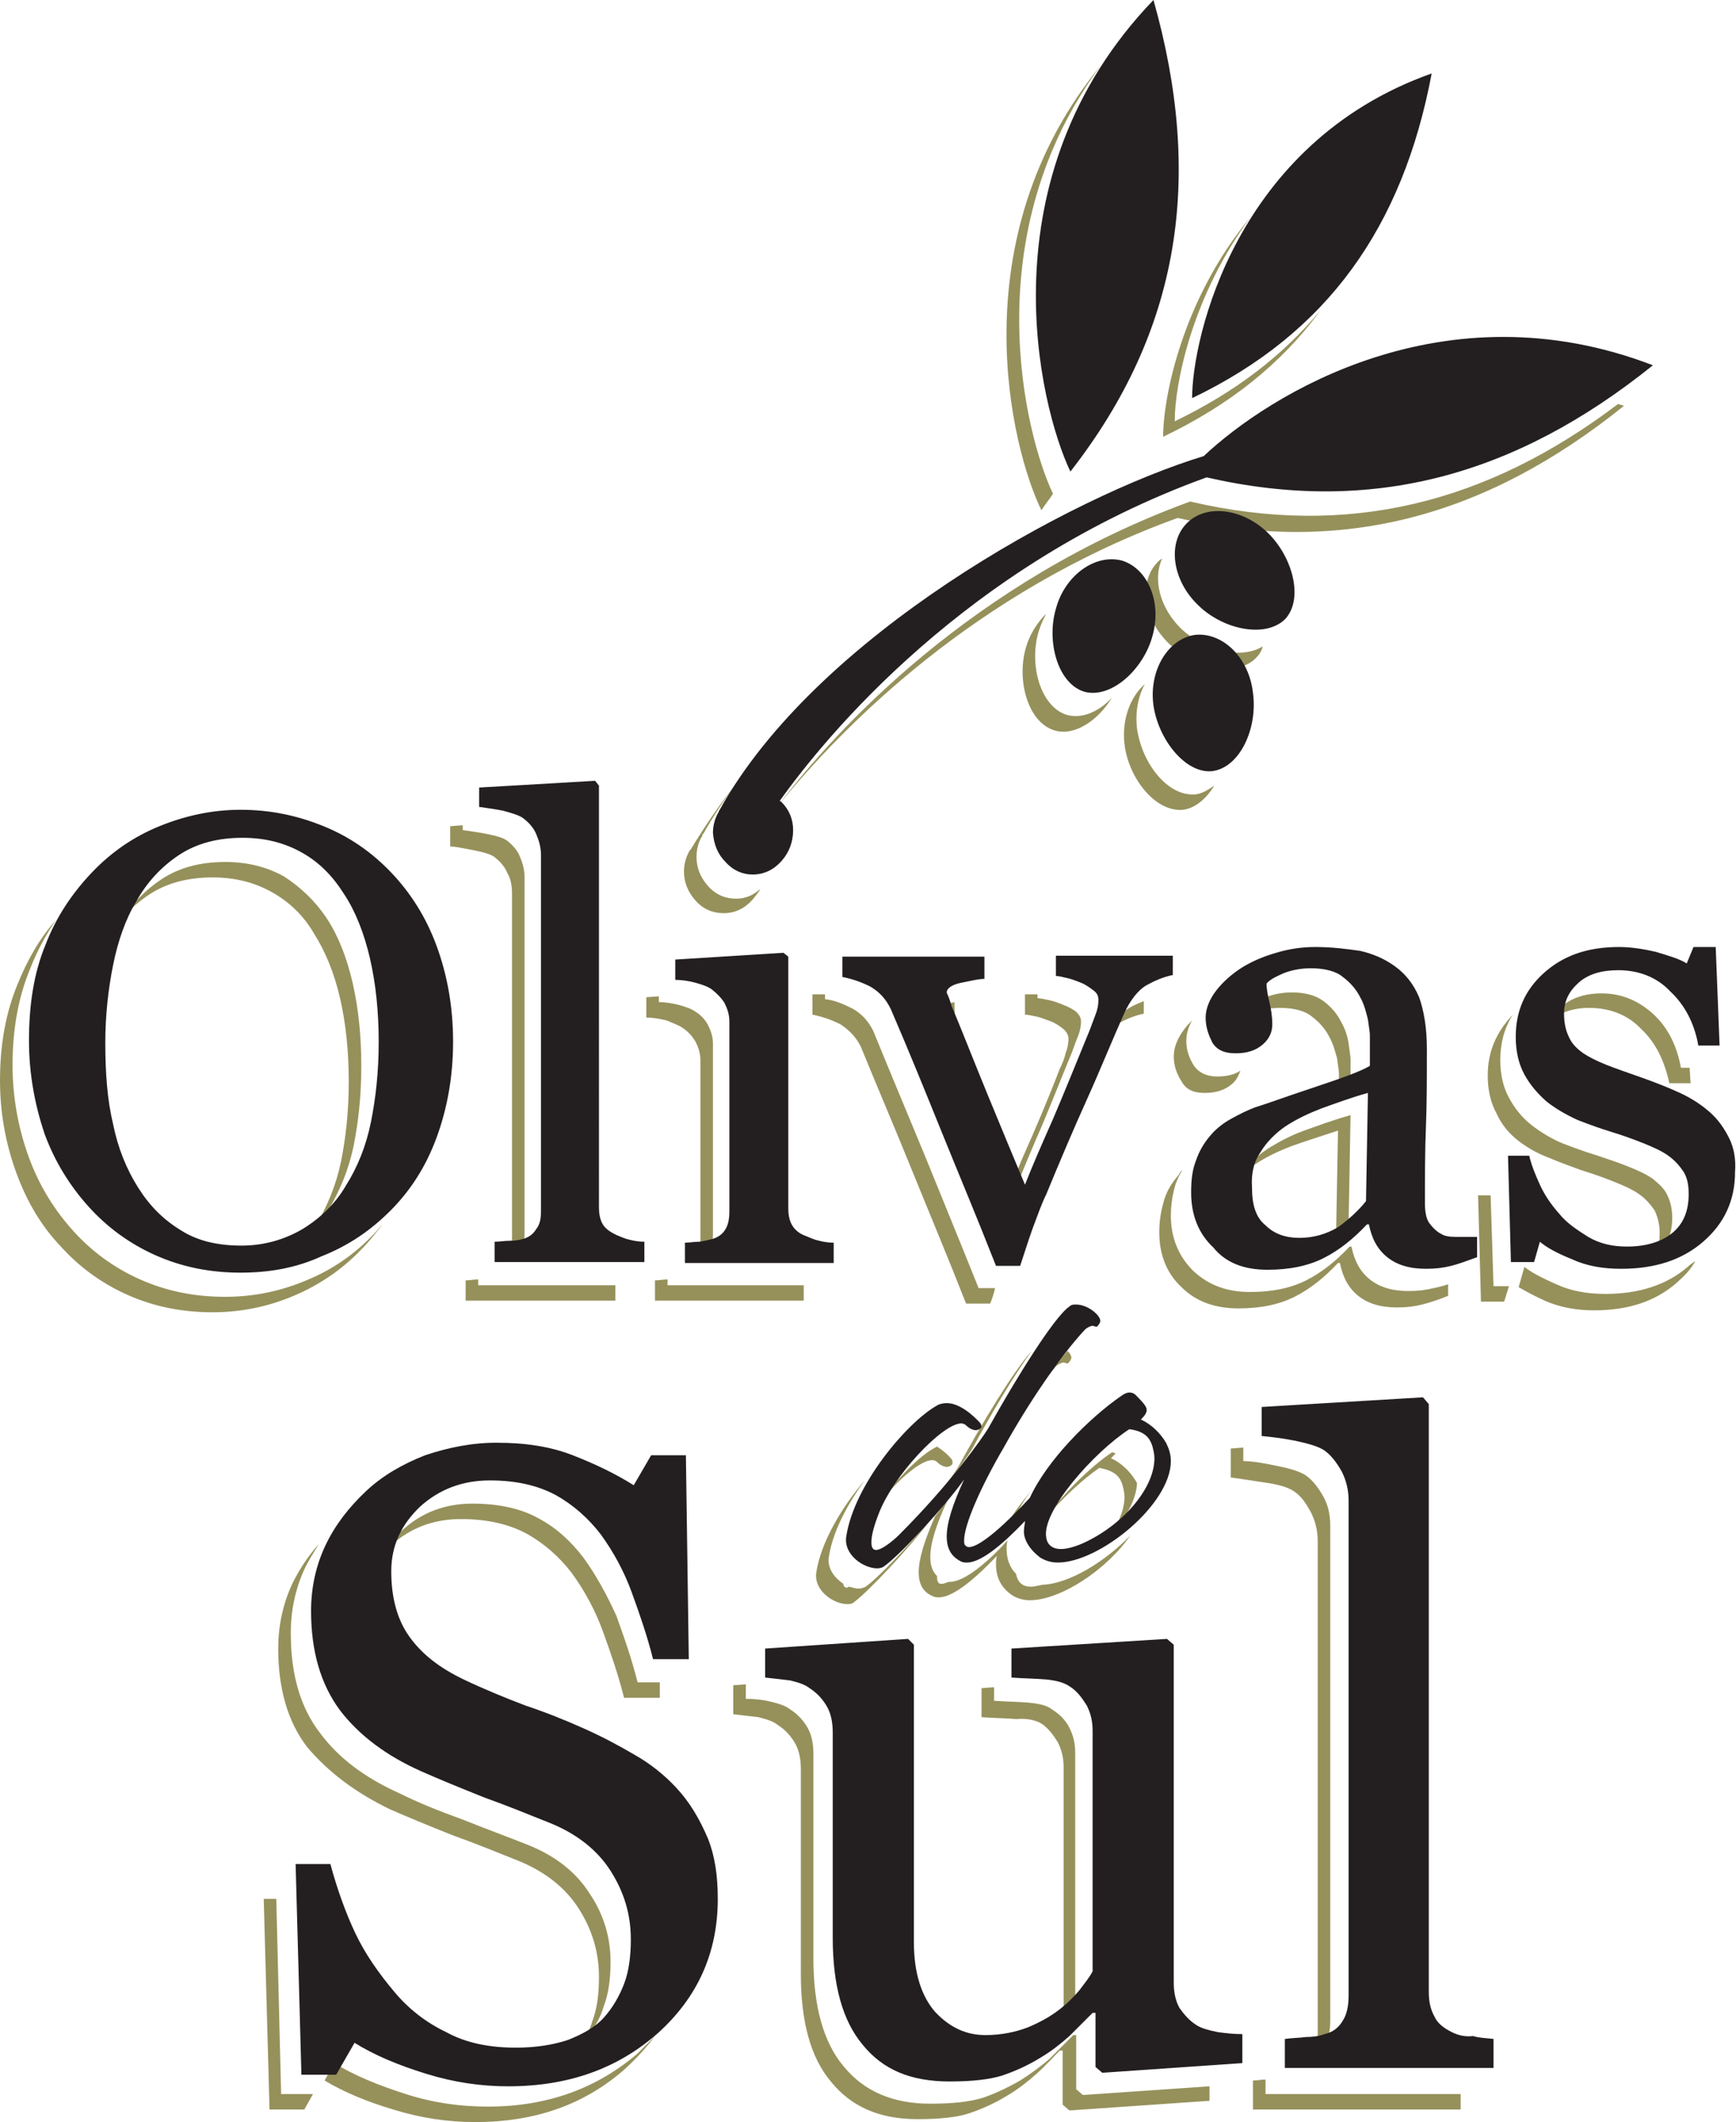 <?xml version="1.0" encoding="utf-8"?>
<!-- Generator: Adobe Illustrator 23.0.0, SVG Export Plug-In . SVG Version: 6.00 Build 0)  -->
<svg version="1.1" id="Layer_1" xmlns="http://www.w3.org/2000/svg" xmlns:xlink="http://www.w3.org/1999/xlink" x="0px" y="0px"
	 viewBox="0 0 179.7 219.6" style="enable-background:new 0 0 179.7 219.6;" xml:space="preserve">
<style type="text/css">
	.st0{fill:#96915B;}
	.st1{fill:#231F20;}
</style>
<path id="shadow" class="st0" d="M38.7,127.7c-2,2.1-4.3,3.7-7,4.8c-2.6,1.1-5.4,1.7-8.4,1.7c-3.2,0-6.1-0.6-8.8-1.8
	c-2.7-1.2-5-2.9-6.9-5c-1.9-2.1-3.5-4.6-4.6-7.6c-1.1-3-1.7-6.2-1.7-9.6c0-3.7,0.6-7,1.8-9.9c0.7-1.8,1.6-3.5,2.7-5.1
	c-1.7,1.9-3,4.2-4,6.7c-1.2,2.9-1.8,6.2-1.8,9.9c0,3.4,0.6,6.6,1.7,9.6c1.1,3,2.6,5.5,4.6,7.6c1.9,2.1,4.2,3.8,6.9,5
	c2.7,1.2,5.6,1.8,8.8,1.8c3,0,5.8-0.6,8.4-1.7c2.6-1.1,5-2.7,7-4.8c0.8-0.8,1.5-1.7,2.2-2.6C39.3,127,39,127.4,38.7,127.7
	 M32.7,126.8c-0.1,0.2-0.3,0.4-0.4,0.6c0.6-0.7,1.2-1.4,1.7-2.2c1.2-2,2.1-4.2,2.6-6.6c0.5-2.5,0.8-5.2,0.8-8.3c0-3.1-0.3-6-0.9-8.6
	c-0.6-2.6-1.5-4.9-2.7-6.7c-1.2-1.8-2.7-3.2-4.4-4.3c-1.8-1-3.8-1.5-6.1-1.5c-2.6,0-4.8,0.6-6.6,1.8c-1.5,1-2.7,2.2-3.8,3.7
	c0.8-0.8,1.6-1.5,2.5-2.1c1.8-1.2,4-1.8,6.6-1.8c2.3,0,4.3,0.5,6.1,1.5c1.8,1,3.3,2.4,4.4,4.3c1.2,1.9,2.1,4.1,2.7,6.7
	c0.6,2.6,0.9,5.5,0.9,8.6c0,3.1-0.3,5.8-0.8,8.3C34.8,122.6,33.9,124.8,32.7,126.8 M51.2,88.7c0.5,0.4,1,0.9,1.3,1.6
	c0.4,0.7,0.5,1.4,0.5,2.2v36.8c0,0.4,0,0.8-0.1,1.1c0.4-0.2,0.7-0.5,1-0.9c0.3-0.5,0.4-1.1,0.4-1.9V90.8c0-0.8-0.2-1.5-0.5-2.2
	c-0.3-0.7-0.8-1.2-1.3-1.6c-0.4-0.3-1.1-0.5-2.1-0.7c-1-0.2-1.9-0.3-2.5-0.4v-0.5l-1.3,0.1v2.1c0.6,0,1.4,0.2,2.5,0.4
	C50.1,88.2,50.8,88.4,51.2,88.7 M49.5,133v-0.6c-0.4,0-0.9,0.1-1.3,0.1v2.1h15.5V133H49.5z M70.7,106.4c0.6,0.4,1,0.9,1.3,1.4
	c0.3,0.6,0.5,1.2,0.5,1.9v19.6c0,0.4,0,0.8-0.1,1.1c0.4-0.2,0.8-0.5,1-0.9c0.3-0.5,0.4-1.1,0.4-1.9v-19.6c0-0.7-0.2-1.3-0.5-1.9
	c-0.3-0.6-0.8-1.1-1.3-1.4c-0.4-0.3-1-0.5-1.7-0.7c-0.8-0.2-1.5-0.3-2.1-0.3v-0.6l-1.3,0.1v2.1c0.6,0,1.3,0.1,2.1,0.3
	C69.7,105.9,70.3,106.1,70.7,106.4 M69.1,133v-0.6c-0.4,0-0.9,0.1-1.3,0.1v2.1h15.4V133H69.1z M116.9,104.3
	c-0.7,0.4-1.3,1.1-1.9,2.1c0.2-0.2,0.4-0.3,0.6-0.4c0.9-0.5,1.8-0.9,2.8-1.1v-1.3C117.9,103.8,117.4,104,116.9,104.3 M109.7,110.6
	c-1.3,3.4-2.6,6.4-3.8,9.1c-0.7,1.7-1.4,3.2-1.9,4.5c0.1,0.2,0.2,0.5,0.3,0.7c0.8-1.8,1.7-4.1,2.9-6.9c1.2-2.7,2.4-5.8,3.8-9.2
	c0.2-0.6,0.4-1.1,0.6-1.6c0.2-0.5,0.3-1,0.3-1.5c0-0.4-0.2-0.7-0.5-1c-0.4-0.3-0.8-0.5-1.3-0.7c-0.5-0.2-1-0.4-1.5-0.5
	c-0.5-0.1-0.9-0.2-1.2-0.2v-0.4h-1.3v2.1c0.3,0,0.7,0.1,1.2,0.2c0.5,0.1,0.9,0.3,1.5,0.5c0.5,0.2,0.9,0.5,1.3,0.8
	c0.3,0.3,0.5,0.6,0.5,1c0,0.5-0.1,1-0.3,1.5C110.2,109.5,110,110,109.7,110.6 M98.8,103.7c-0.3,0.1-0.7,0.1-1.1,0.2
	c-1,0.2-1.4,0.6-1.4,1c0,0.1,0.1,0.2,0.2,0.5c0,0,0,0.1,0,0.1c1-0.2,1.8-0.4,2.4-0.4C98.8,105.2,98.8,103.7,98.8,103.7z
	 M101.3,133.3c-2-5-3.9-9.6-5.6-13.8c-1.7-4.1-3.5-8.4-5.3-12.8c-0.5-1-1.1-1.7-2.1-2.3c-1-0.5-1.9-0.9-2.9-1v-0.5h-1.3v2.1
	c1,0.2,1.9,0.5,2.9,1c0.9,0.6,1.6,1.3,2.1,2.3c1.8,4.4,3.6,8.6,5.3,12.8c1.7,4.2,3.6,8.7,5.6,13.8h2.5c0.2-0.5,0.4-1.1,0.5-1.6
	H101.3z M139.8,112.8v-3.2c0-0.3-0.1-0.8-0.2-1.6c-0.1-0.8-0.4-1.6-0.8-2.3c-0.4-0.8-1-1.5-1.8-2.1c-0.8-0.6-1.9-0.9-3.3-0.9
	c-1,0-1.9,0.2-2.7,0.5c-0.8,0.3-1.5,0.7-1.8,1c0,0.2,0,0.5,0.1,0.8c0.1-0.1,0.3-0.1,0.4-0.2c0.9-0.3,1.8-0.5,2.8-0.5
	c1.4,0,2.6,0.3,3.3,0.9c0.8,0.6,1.4,1.3,1.8,2.1c0.4,0.7,0.6,1.5,0.8,2.2c0.1,0.8,0.2,1.3,0.2,1.6v2.2
	C139,113.1,139.5,112.9,139.8,112.8 M139.6,126.6l0.2-11.2c-1.8,0.5-3.4,1.1-4.8,1.6c-1.4,0.5-2.7,1.2-3.8,1.9
	c-1.1,0.7-1.9,1.6-2.5,2.6c0,0,0,0.1-0.1,0.1c0.4-0.4,0.8-0.8,1.3-1.1c1.2-0.8,2.5-1.4,3.8-1.9c1.4-0.5,3-1,4.8-1.6l-0.2,10.9
	C138.8,127.5,139.3,127.1,139.6,126.6 M148.4,133.3c-0.8,0.2-1.6,0.3-2.6,0.3c-1.7,0-3-0.4-4-1.2c-1-0.8-1.6-1.9-1.9-3.4h-0.2
	c-1.4,1.5-2.9,2.7-4.5,3.5c-1.6,0.8-3.5,1.2-5.8,1.2c-2.4,0-4.3-0.7-5.9-2.2c-1.5-1.5-2.3-3.4-2.3-5.7c0-1.2,0.2-2.3,0.5-3.3
	c0.2-0.5,0.4-1,0.7-1.4c-0.2,0.1-0.3,0.3-0.4,0.5c-0.7,0.8-1.2,1.6-1.5,2.6c-0.3,1-0.5,2.1-0.5,3.3c0,2.4,0.8,4.3,2.3,5.7
	c1.5,1.5,3.5,2.2,5.9,2.2c2.3,0,4.2-0.4,5.8-1.2c1.6-0.8,3.1-2,4.5-3.5h0.2c0.3,1.5,0.9,2.6,1.9,3.4c1,0.8,2.3,1.2,4,1.2
	c1,0,1.8-0.1,2.6-0.3c0.8-0.2,1.7-0.5,2.7-0.9v-1.2C149.3,133.1,148.9,133.2,148.4,133.3 M124.7,113.1c1.2,0,2.1-0.3,2.8-0.9
	c0.5-0.4,0.7-0.9,0.9-1.4c-0.6,0.4-1.4,0.6-2.4,0.6c-1.1,0-1.9-0.4-2.4-1.1c-0.5-0.8-0.8-1.6-0.8-2.6c0-0.7,0.2-1.4,0.6-2.1
	c-0.3,0.3-0.6,0.6-0.8,0.9c-0.7,0.9-1.1,1.9-1.1,2.8c0,1,0.3,1.8,0.8,2.6C122.8,112.8,123.6,113.1,124.7,113.1 M172.8,102L172.8,102
	l-0.1-0.1C172.7,102,172.8,102,172.8,102 M171.2,105c-1.5-1.4-3.3-2.2-5.4-2.2c-1.8,0-3.1,0.5-4.1,1.3c-0.5,0.5-0.9,1-1.2,1.5
	c1-0.8,2.3-1.3,4-1.3c2.1,0,4,0.7,5.4,2.2c1.5,1.4,2.4,3.3,2.9,5.6h2.2l-0.1-1.6h-0.9C173.6,108.3,172.7,106.4,171.2,105
	 M154.6,133.1l-0.3-9.4H153l0.3,11h2.4l0.5-1.6H154.6z M174.7,131.1c-2.2,1.9-5.1,2.8-8.5,2.8c-1.9,0-3.6-0.3-5.1-1
	c-1.6-0.7-2.7-1.3-3.3-1.8l-0.6,2.1c0.7,0.4,1.6,0.9,2.7,1.4c1.6,0.7,3.3,1,5.1,1c3.5,0,6.3-0.9,8.5-2.8c0.8-0.7,1.5-1.4,2-2.3
	C175.2,130.7,174.9,130.9,174.7,131.1 M157.1,118c0.9,0.7,1.9,1.3,3.2,1.8c1.2,0.5,2.3,0.9,3.4,1.3c1.3,0.4,2.4,0.8,3.4,1.2
	c1,0.4,1.9,0.8,2.6,1.3c0.7,0.5,1.2,1.1,1.6,1.7c0.3,0.7,0.5,1.4,0.5,2.3c0,1-0.2,1.8-0.5,2.5c0,0,0.1,0,0.1-0.1
	c1.1-0.9,1.7-2.3,1.7-4c0-0.9-0.2-1.7-0.5-2.3c-0.3-0.7-0.9-1.2-1.5-1.7c-0.7-0.5-1.6-0.9-2.6-1.3c-1-0.4-2.2-0.8-3.4-1.2
	c-1-0.3-2.1-0.7-3.4-1.2c-1.2-0.5-2.3-1.2-3.2-1.9c-1-0.8-1.7-1.7-2.3-2.8c-0.6-1.1-0.9-2.4-0.9-3.9c0-1.7,0.4-3.3,1.3-4.7
	c-1.7,1.8-2.6,3.8-2.6,6.3c0,1.5,0.3,2.8,0.9,3.9C155.4,116.3,156.1,117.2,157.1,118 M60.4,161.2c-1.3-1.7-2.8-3.1-4.7-4.1
	c-1.8-1-4.1-1.5-6.8-1.5c-2.8,0-5.2,0.9-7.2,2.7c-0.7,0.6-1.3,1.3-1.7,2.1c0.1-0.2,0.3-0.3,0.5-0.5c2-1.8,4.4-2.7,7.2-2.7
	c2.7,0,4.9,0.5,6.8,1.5c1.8,1,3.4,2.4,4.7,4.1c1.3,1.8,2.4,3.8,3.2,6c0.8,2.2,1.6,4.5,2.2,6.9h3.7l0-1.6h-2.3
	c-0.6-2.4-1.4-4.7-2.2-6.9C62.8,165,61.7,163,60.4,161.2 M63.7,156l0.9-1.4h-0.3l-0.8,1.3C63.6,155.9,63.6,156,63.7,156 M66,212.5
	c-4.2,3.6-9.3,5.5-15.5,5.5c-2.9,0-5.7-0.4-8.5-1.3c-2.8-0.9-5.3-1.9-7.4-3.2l-1,1.8c2,1.2,4.4,2.2,7.1,3c2.9,0.9,5.7,1.3,8.5,1.3
	c6.2,0,11.3-1.8,15.5-5.5c1.2-1.1,2.2-2.2,3.1-3.4C67.2,211.3,66.6,211.9,66,212.5 M40.3,187.2c1.8,0.8,4,1.7,6.5,2.7
	c2.5,0.9,4.7,1.8,6.7,2.6c2.8,1.1,5,2.8,6.4,5c1.4,2.2,2.1,4.5,2.1,7.1c0,1.8-0.2,3.3-0.7,4.6c-0.2,0.7-0.5,1.3-0.9,1.9c0,0,0,0,0,0
	c1-1,1.7-2.1,2.1-3.5c0.5-1.3,0.7-2.8,0.7-4.6c0-2.5-0.7-4.9-2.2-7.1c-1.4-2.2-3.6-3.9-6.4-5c-2-0.8-4.2-1.6-6.7-2.6
	c-2.5-0.9-4.7-1.8-6.5-2.7c-3.6-1.6-6.4-3.7-8.3-6.3c-2-2.6-3-6-3-10.3c0-2.4,0.5-4.7,1.5-6.8c0.4-0.8,0.9-1.6,1.4-2.4
	c-1.1,1.2-2,2.6-2.7,4c-1,2.1-1.5,4.4-1.5,6.8c0,4.2,1,7.6,3,10.2C34,183.4,36.8,185.5,40.3,187.2 M29.1,216.7l-0.5-20.2h-1.3
	l0.6,21.8h3.6l0.9-1.6H29.1z M107.7,178.3c0.8,0.5,1.3,1.2,1.8,2c0.4,0.8,0.6,1.6,0.6,2.6V208c-0.1,0.1-0.2,0.3-0.3,0.5
	c0,0,0.1-0.1,0.1-0.1c0.6-0.7,1.1-1.3,1.4-1.9v-25.1c0-1-0.2-1.8-0.6-2.6c-0.4-0.8-1-1.4-1.8-1.9c-0.5-0.4-1.3-0.6-2.4-0.7
	c-1.1-0.1-2.3-0.1-3.6-0.2v-1.4l-1.3,0.1v3c1.3,0.1,2.5,0.1,3.6,0.2C106.3,177.8,107.1,178,107.7,178.3 M112.1,216.8l-0.7-0.6v-5.6
	h-0.3c-0.7,0.7-1.5,1.5-2.4,2.4c-0.9,0.8-2,1.6-3.1,2.3c-1.4,0.8-2.7,1.4-3.9,1.8c-1.3,0.4-3.1,0.6-5.4,0.6c-3.9,0-6.9-1.3-9-3.9
	c-2.1-2.5-3.1-6.3-3.1-11.1v-21.2c0-1.1-0.2-2-0.6-2.7c-0.4-0.7-1-1.4-1.8-1.9c-0.5-0.4-1.2-0.6-2-0.8c-0.8-0.2-1.7-0.3-2.6-0.3
	v-1.5l-1.3,0.1v3c0.9,0.1,1.8,0.2,2.6,0.3c0.8,0.2,1.5,0.4,2,0.8c0.8,0.5,1.4,1.2,1.8,1.9c0.4,0.7,0.6,1.6,0.6,2.7v21.2
	c0,4.9,1,8.6,3.1,11.1c2.1,2.6,5,3.9,9,3.9c2.3,0,4.1-0.2,5.3-0.6c1.2-0.4,2.6-1,3.9-1.8c1.2-0.7,2.2-1.5,3.1-2.3
	c0.9-0.8,1.7-1.7,2.4-2.4h0.3v5.6l0.7,0.6l14.5-1v-1.5L112.1,216.8z M133.9,154.3c0.8,0.5,1.3,1.3,1.8,2.2c0.5,1,0.7,2,0.7,3v51.2
	c0,0.8-0.1,1.4-0.3,2c0.4-0.3,0.7-0.6,1-1c0.4-0.7,0.6-1.5,0.6-2.6v-51.2c0-1.1-0.2-2.1-0.7-3c-0.5-0.9-1.1-1.7-1.8-2.2
	c-0.6-0.4-1.5-0.7-3-1c-1.4-0.3-2.6-0.5-3.5-0.5v-1.4l-1.3,0.1v3c0.9,0.1,2,0.3,3.4,0.5C132.3,153.6,133.3,153.9,133.9,154.3
	 M131,216.7v-1.5c-0.4,0-0.9,0.1-1.3,0.1v3h21.5v-1.6L131,216.7L131,216.7z M106.8,154.2c-1.1,1.3-2.2,2.8-2.9,4.1
	c0.3-0.3,0.7-0.7,1-1C105.4,156.3,106,155.2,106.8,154.2 M109.3,141.4c0.2-0.2,0.6-0.4,0.8-0.4c0.1,0,0.3,0.1,0.4,0.1
	c0.1,0,0.4-0.4,0.4-0.6c0-0.2-0.1-0.4-0.4-0.7c-0.7,0.8-1.5,1.8-2.3,2.8C108.6,142.2,109,141.8,109.3,141.4 M96.5,151.1
	c0.2,0,0.4,0.1,0.5,0.2c0.3,0.3,0.7,0.5,1,0.5c0.3,0,0.6-0.2,0.6-0.4c0-0.1,0-0.3-0.1-0.4c-0.4-0.5-0.9-0.9-1.5-1.3
	c-1.5,0.7-3.8,2.9-5.6,5.4C93.3,152.8,95.4,151.1,96.5,151.1 M106.8,139.8c-1.9,2.1-5.1,7.4-7.5,11.8c-0.2,0.4-0.9,1.4-2,2.9
	c1.8-2.3,3-4,3.3-4.5C102.5,146.5,104.9,142.4,106.8,139.8 M117.7,153.5c0-0.1-0.1-0.1-0.1-0.2c-0.6-1-1.5-1.9-2.6-2.4
	c0.2-0.2,0.4-0.4,0.5-0.5c-0.1,0-0.2-0.1-0.4-0.1c-2.1,1.4-4.9,4.1-6.7,6.6c1.7-2,3.8-3.9,5.4-5c1.5,0.3,2.1,0.8,2.4,1.8
	c0.1,0.4,0.2,0.8,0.2,1.2c0,1.2-0.5,2.4-1.2,3.6C116.6,157,117.6,155.2,117.7,153.5 M107.9,164c-0.5,0.1-0.9,0.2-1.2,0.2
	c-0.8,0-1.3-0.4-1.5-1.2c0,0,0-0.1,0-0.1c-0.7-0.7-1-1.6-1-2.6c0-0.3,0-0.6,0.1-0.9c-1.9,2.1-4.4,4.3-6,4.3c0,0-0.1,0-0.1,0
	c-0.3,0.1-0.5,0.2-0.7,0.2c-0.2,0-0.3,0-0.4-0.2c-0.1-0.1-0.1-0.3-0.1-0.5c0,0,0-0.1,0-0.1c-0.5-0.5-0.7-1.1-0.7-2
	c0-1.4,0.6-3.3,1.8-5.9c-0.4,0.5-0.8,1.1-1.3,1.7c-1.1,2.5-1.7,4.4-1.7,5.8c0,1.3,0.5,2.1,1.5,2.5c0.2,0.1,0.4,0.1,0.6,0.1
	c1.6,0,4.1-2.3,6-4.3c-0.1,0.3-0.1,0.6-0.1,0.9c0,1.3,0.5,2.4,1.7,3.2c0.5,0.3,1.1,0.5,1.8,0.5c3.2,0,8-3.2,10.4-6.7
	C114.3,161.7,110.6,163.9,107.9,164 M89.6,164.2c-0.2,0.1-0.5,0.2-0.7,0.2c-0.3,0-0.6-0.1-1-0.2c-0.1,0-0.2,0.1-0.2,0.1
	c-0.2,0-0.4-0.1-0.4-0.4c-0.9-0.6-1.7-1.6-1.5-2.8c0.4-2.6,1.9-5.4,3.7-7.9c-2.3,2.7-4.5,6.3-5,9.5c-0.3,1.9,1.8,3.3,3.2,3.3
	c0.2,0,0.5,0,0.7-0.2c1.5-1.1,5.9-5.8,7.9-8.5C94,160,90.9,163.3,89.6,164.2 M114,6.7c-14.8,18-9.3,39.8-6.2,46.1
	c0.4-0.6,0.8-1.1,1.2-1.7C106.1,45,100.9,24.3,114,6.7 M121.6,43.6c0-3.9,1.8-13,7.9-21.2c-7.1,8.5-9.1,18.7-9.1,22.8
	c6.9-3.3,12.3-7.6,16.3-13.1C132.7,36.9,127.8,40.6,121.6,43.6 M110.5,74c-2.8-0.8-4-5.2-3-8.6c0.2-0.7,0.5-1.3,0.8-1.9
	c-0.9,0.9-1.7,2.1-2.1,3.5c-1,3.4,0.2,7.8,3,8.6c2.1,0.6,4.5-1.1,5.9-3.4C113.8,73.6,112.1,74.4,110.5,74 M123.8,82.2
	c-2.9,0.3-5.6-3.2-6.1-6.8c-0.2-1.7,0.1-3.3,0.8-4.6c-1.5,1.3-2.4,3.7-2.1,6.2c0.4,3.5,3.2,7.1,6.1,6.8c1.3-0.2,2.4-1.2,3.2-2.5
	C125.1,81.7,124.5,82.1,123.8,82.2 M122.2,65c-2.1-2.1-2.9-5-1.9-7.2c-0.2,0.1-0.4,0.3-0.5,0.4c-2,2.1-1.4,5.9,1.2,8.4
	c2.6,2.5,6.9,3.6,9,1.5c0.3-0.3,0.6-0.7,0.7-1.2C128.4,68.3,124.6,67.3,122.2,65 M76.2,93c-1.1,0-2.1-0.4-2.9-1.3
	c-0.8-0.9-1.2-1.9-1.2-3c0-0.8,0.2-1.6,0.6-2.2v0c0,0,0,0,0-0.1c0,0,0-0.1,0.1-0.1c1-1.8,2.2-3.6,3.5-5.3c-1.8,2.2-3.4,4.6-4.8,6.9
	c0,0-0.1,0.1-0.1,0.1c0,0,0,0,0,0v0c-0.4,0.7-0.6,1.4-0.6,2.2c0,1.1,0.4,2.1,1.2,3c0.8,0.9,1.8,1.3,2.9,1.3c1.2,0,2.2-0.5,3-1.4
	c0.3-0.4,0.6-0.7,0.8-1.1C77.9,92.7,77.1,93,76.2,93 M123.2,51.9c-22.5,8.2-36.7,23.6-42.6,31.4c6.6-8.1,20.3-22.1,41.3-29.7
	c17,3.9,31.9-0.1,46.2-11.6c-0.2-0.1-0.4-0.1-0.6-0.2C153.9,52.1,139.5,55.7,123.2,51.9"/>
<path id="primary" class="st1" d="M25,128.9c-2.5,0-4.6-0.5-6.3-1.6c-1.8-1.1-3.2-2.5-4.4-4.4c-1.2-1.9-2.1-4.1-2.6-6.6
	c-0.6-2.5-0.8-5.3-0.8-8.4c0-2.8,0.3-5.5,0.8-8c0.5-2.5,1.3-4.8,2.4-6.6c1.1-2,2.6-3.6,4.4-4.8c1.8-1.2,4-1.8,6.6-1.8
	c2.3,0,4.3,0.5,6.1,1.5c1.8,1,3.2,2.4,4.4,4.3c1.2,1.8,2.1,4.1,2.7,6.7c0.6,2.6,0.9,5.5,0.9,8.6c0,3.1-0.3,5.8-0.8,8.3
	c-0.5,2.5-1.4,4.7-2.6,6.6c-1.1,1.9-2.7,3.4-4.5,4.5C29.4,128.3,27.3,128.9,25,128.9 M40.4,125.3c2.1-2.1,3.7-4.6,4.8-7.6
	c1.1-3,1.7-6.3,1.7-9.9c0-3.6-0.6-6.9-1.7-9.9c-1.1-3-2.7-5.5-4.7-7.6c-2-2.1-4.3-3.7-7-4.8c-2.7-1.1-5.5-1.7-8.6-1.7
	c-2.9,0-5.7,0.6-8.4,1.7c-2.7,1.1-5,2.7-7,4.8c-2,2.1-3.7,4.6-4.8,7.5c-1.2,2.9-1.7,6.2-1.7,9.9c0,3.4,0.6,6.6,1.6,9.6
	c1.1,3,2.7,5.5,4.6,7.6c1.9,2.1,4.2,3.8,6.9,5c2.7,1.2,5.6,1.8,8.8,1.8c3,0,5.8-0.5,8.4-1.7C36.1,128.9,38.4,127.3,40.4,125.3
	 M54.2,84.7c0.5,0.4,1,0.9,1.3,1.6c0.3,0.7,0.5,1.4,0.5,2.2v36.8c0,0.8-0.1,1.4-0.5,1.9c-0.3,0.5-0.7,0.8-1.3,1
	c-0.4,0.1-0.8,0.2-1.4,0.2c-0.6,0-1.1,0.1-1.6,0.1v2.1h15.5v-2.1c-0.6,0-1.1-0.1-1.5-0.2c-0.5-0.1-0.9-0.3-1.4-0.5
	c-0.6-0.3-1.1-0.6-1.4-1.1c-0.3-0.5-0.4-1.1-0.4-1.8V81.3l-0.4-0.5l-12,0.7v2c0.6,0.1,1.5,0.2,2.5,0.4
	C53.2,84.2,53.8,84.4,54.2,84.7 M73.7,102.4c0.5,0.4,1,0.9,1.3,1.4c0.3,0.6,0.5,1.2,0.5,1.9v19.6c0,0.8-0.1,1.4-0.4,1.9
	c-0.3,0.5-0.7,0.8-1.3,1c-0.4,0.1-0.8,0.2-1.4,0.3c-0.5,0-1.1,0.1-1.5,0.1v2.1h15.4v-2.1c-0.6,0-1.1-0.1-1.5-0.2
	c-0.5-0.1-0.9-0.3-1.4-0.5c-0.6-0.2-1.1-0.6-1.4-1.1c-0.3-0.5-0.4-1.1-0.4-1.8V99l-0.5-0.4l-11.2,0.7v2.1c0.6,0,1.4,0.1,2.1,0.3
	C72.7,101.9,73.3,102.1,73.7,102.4 M121.4,98.9h-12.1v2.1c0.3,0,0.7,0.1,1.1,0.2c0.5,0.1,1,0.3,1.5,0.5c0.5,0.2,0.9,0.5,1.3,0.8
	c0.4,0.3,0.5,0.6,0.5,1c0,0.5-0.1,1-0.3,1.5c-0.2,0.5-0.4,1.1-0.6,1.6c-1.4,3.4-2.6,6.4-3.8,9.2c-1.2,2.7-2.2,5-2.9,6.8
	c-1-2.4-2.3-5.5-3.9-9.4c-1.6-3.9-2.8-7-3.7-9.1c-0.1-0.3-0.2-0.7-0.3-0.9c-0.1-0.3-0.2-0.4-0.2-0.5c0-0.4,0.5-0.8,1.5-1
	c1-0.2,1.8-0.4,2.4-0.4v-2.3H87.2v2.1c1,0.2,1.9,0.5,2.9,1c1,0.6,1.6,1.3,2.1,2.3c1.9,4.4,3.6,8.6,5.3,12.8
	c1.7,4.2,3.6,8.7,5.6,13.8h2.5c0.4-1.2,0.8-2.5,1.3-3.9c0.5-1.3,0.9-2.5,1.4-3.5c1.4-3.4,2.8-6.7,4.2-9.8c1.4-3.1,2.6-6.1,3.9-9
	c0.6-1.3,1.4-2.3,2.2-2.8c0.9-0.5,1.8-0.9,2.8-1.1V98.9z M130.5,119.2c0.6-1,1.5-1.9,2.5-2.6c1.2-0.8,2.5-1.4,3.8-1.9
	c1.4-0.5,3-1.1,4.8-1.6l-0.2,11.2c-0.8,1-1.8,1.9-2.9,2.7c-1.2,0.7-2.5,1.1-4,1.1c-1.4,0-2.6-0.4-3.5-1.3c-1-0.8-1.4-2.1-1.4-3.9
	C129.5,121.4,129.8,120.2,130.5,119.2 M131.2,131.4c2.3,0,4.2-0.4,5.8-1.2c1.6-0.8,3.1-2,4.5-3.5h0.2c0.3,1.5,0.9,2.6,1.9,3.4
	c1,0.8,2.3,1.2,4,1.2c1,0,1.8-0.1,2.6-0.3c0.8-0.2,1.6-0.5,2.7-0.9V128c-0.7,0-1.5,0-2.2,0c-0.7,0-1.2-0.1-1.5-0.3
	c-0.6-0.3-1-0.8-1.3-1.2c-0.3-0.5-0.4-1.2-0.4-2c0-2.8,0-5.4,0.1-7.8c0.1-2.4,0.1-5.1,0.1-8.2c0-2.1-0.3-3.9-0.8-5.3
	c-0.6-1.4-1.4-2.4-2.5-3.2c-1.1-0.8-2.3-1.3-3.6-1.6c-1.4-0.2-2.9-0.4-4.7-0.4c-1.3,0-2.7,0.2-4,0.6c-1.4,0.4-2.5,0.9-3.5,1.5
	c-1.1,0.7-2,1.5-2.7,2.4c-0.7,0.9-1.1,1.9-1.1,2.8c0,1,0.3,1.8,0.7,2.6c0.5,0.8,1.3,1.1,2.4,1.1c1.2,0,2.1-0.3,2.8-0.9
	c0.7-0.6,1-1.3,1-2.1c0-0.7-0.1-1.5-0.3-2.3c-0.2-0.8-0.3-1.5-0.3-1.9c0.3-0.4,0.9-0.7,1.8-1.1c0.8-0.3,1.7-0.5,2.8-0.5
	c1.4,0,2.6,0.3,3.3,0.9c0.8,0.6,1.4,1.3,1.8,2.1c0.4,0.7,0.6,1.5,0.8,2.3c0.1,0.8,0.2,1.3,0.2,1.6v3.2c-1,0.6-3,1.3-6,2.3
	c-3,1-4.9,1.7-5.9,2c-0.8,0.3-1.6,0.7-2.5,1.2c-0.9,0.5-1.6,1.1-2.1,1.7c-0.7,0.8-1.2,1.7-1.5,2.6c-0.4,1-0.5,2.1-0.5,3.3
	c0,2.4,0.8,4.3,2.3,5.7C126.9,130.7,128.8,131.4,131.2,131.4 M179,117.8c-0.5-1-1.1-1.9-2-2.7c-0.8-0.7-1.8-1.4-3.1-2
	c-1.3-0.6-2.6-1.1-4-1.6c-1.4-0.5-2.6-0.9-3.6-1.3c-1-0.4-1.8-0.8-2.4-1.2c-0.7-0.5-1.2-1-1.5-1.7c-0.3-0.6-0.5-1.4-0.5-2.4
	c0-1.3,0.5-2.3,1.5-3.2c1-0.9,2.4-1.3,4.1-1.3c2.1,0,4,0.7,5.4,2.2c1.5,1.4,2.5,3.3,2.9,5.6h2.2L177.6,98h-2.3l-0.7,1.7
	c-0.8-0.5-1.9-0.8-3.2-1.2c-1.3-0.3-2.6-0.5-3.8-0.5c-3.3,0-5.8,0.9-7.8,2.7c-2,1.8-2.9,4-2.9,6.6c0,1.5,0.3,2.8,0.9,3.9
	c0.6,1.1,1.4,2,2.3,2.8c0.9,0.7,1.9,1.3,3.2,1.9c1.3,0.5,2.4,0.9,3.4,1.2c1.3,0.4,2.4,0.8,3.4,1.2c1,0.4,1.9,0.8,2.6,1.3
	c0.7,0.5,1.2,1.1,1.6,1.7c0.4,0.7,0.5,1.4,0.5,2.3c0,1.8-0.6,3.1-1.7,4c-1.1,0.9-2.7,1.4-4.7,1.4c-1.5,0-2.8-0.3-4-1
	c-1.1-0.7-2.2-1.4-3-2.4c-0.8-0.9-1.5-1.9-2-3c-0.5-1.1-0.9-2.1-1.1-3h-2.2l0.3,11h2.4l0.6-2.1c0.7,0.6,1.8,1.2,3.3,1.8
	c1.5,0.7,3.2,1,5.1,1c3.5,0,6.3-0.9,8.5-2.8c2.2-1.9,3.3-4.3,3.3-7.2C179.7,120,179.5,118.8,179,117.8 M70,185
	c-1.2-1.3-2.7-2.5-4.3-3.4c-1.7-1-3.4-1.9-5.2-2.7c-2-0.9-4-1.7-6.1-2.4c-2.1-0.8-4.3-1.7-6.4-2.7c-2.5-1.2-4.3-2.6-5.6-4.4
	c-1.3-1.8-1.9-4.1-1.9-6.8c0-2.6,1-4.8,3-6.7c2-1.8,4.4-2.7,7.2-2.7c2.7,0,4.9,0.5,6.8,1.5c1.8,1,3.4,2.4,4.7,4.1
	c1.3,1.8,2.4,3.8,3.2,6c0.8,2.2,1.6,4.5,2.2,6.9h3.7l-0.3-21.1h-3.6l-1.8,3.1c-1.9-1.2-4-2.2-6.3-3.1c-2.3-0.9-4.9-1.3-7.9-1.3
	c-2.6,0-5,0.5-7.4,1.3c-2.3,0.9-4.4,2.1-6.1,3.7c-1.8,1.7-3.2,3.5-4.2,5.6c-1,2.1-1.5,4.4-1.5,6.8c0,4.2,1,7.6,3,10.3
	c2,2.6,4.8,4.7,8.4,6.3c1.8,0.8,4,1.7,6.5,2.7c2.5,0.9,4.7,1.8,6.7,2.6c2.8,1.1,5,2.8,6.4,5c1.4,2.2,2.1,4.5,2.1,7.1
	c0,1.7-0.2,3.3-0.7,4.6c-0.5,1.3-1.2,2.5-2.1,3.5c-0.9,1-2.2,1.7-3.7,2.3c-1.5,0.5-3.3,0.8-5.4,0.8c-2.8,0-5.2-0.5-7.2-1.6
	c-2.1-1-3.9-2.4-5.4-4.2c-1.6-1.9-3-3.9-4-6c-1-2.1-1.9-4.6-2.6-7.2h-3.6l0.6,21.8h3.6l1.9-3.3c2.1,1.3,4.5,2.3,7.4,3.2
	c2.9,0.9,5.7,1.3,8.5,1.3c6.2,0,11.3-1.8,15.5-5.5c4.1-3.7,6.2-8.3,6.2-13.9c0-2.4-0.3-4.4-1-6.2C72.4,188.2,71.4,186.5,70,185
	 M123.9,209.6c-0.8-0.5-1.3-1.1-1.8-1.8c-0.4-0.7-0.6-1.6-0.6-2.6v-35l-0.7-0.6l-16.1,1v3c1.3,0.1,2.5,0.1,3.6,0.2
	c1,0.1,1.8,0.3,2.4,0.7c0.8,0.5,1.3,1.2,1.8,2c0.4,0.8,0.6,1.6,0.6,2.6V204c-0.3,0.6-0.8,1.2-1.4,2c-0.6,0.7-1.3,1.4-2.1,2
	c-0.9,0.7-2,1.3-3.2,1.8c-1.3,0.5-2.8,0.8-4.4,0.8c-2,0-3.7-0.8-5.2-2.4c-1.4-1.6-2.2-4-2.2-7.2v-30.8l-0.6-0.6l-14.8,1v3
	c0.9,0.1,1.8,0.2,2.6,0.3c0.8,0.2,1.5,0.4,2,0.8c0.8,0.5,1.4,1.2,1.8,1.9c0.4,0.7,0.6,1.6,0.6,2.7v21.2c0,4.9,1,8.6,3.1,11.1
	c2.1,2.6,5,3.8,9,3.8c2.3,0,4.1-0.2,5.4-0.6c1.2-0.4,2.6-1,3.9-1.8c1.2-0.7,2.2-1.5,3.1-2.3c0.9-0.9,1.7-1.7,2.4-2.4h0.3v5.6
	l0.7,0.6l14.5-1v-3c-0.9,0-1.7-0.1-2.5-0.2C125.1,210.1,124.4,209.9,123.9,209.6 M150.3,210.3c-0.8-0.4-1.5-0.9-1.8-1.6
	c-0.4-0.7-0.6-1.5-0.6-2.6v-60.8l-0.6-0.7l-16.7,1v3c0.9,0.1,2,0.2,3.5,0.5c1.4,0.3,2.4,0.6,3,1c0.7,0.5,1.3,1.3,1.8,2.2
	c0.5,1,0.7,2,0.7,3v51.2c0,1.1-0.2,2-0.6,2.6c-0.4,0.7-1,1.2-1.9,1.4c-0.5,0.2-1.2,0.3-1.9,0.3c-0.8,0.1-1.5,0.1-2.2,0.2v3h21.6v-3
	c-0.8-0.1-1.5-0.1-2.1-0.3C151.6,210.8,150.9,210.6,150.3,210.3 M116.9,147.9c1.5,0.2,2.1,0.8,2.4,1.8c0.1,0.4,0.2,0.8,0.2,1.2
	c0,3.2-3.4,7-7.4,8.8c-0.9,0.4-1.7,0.6-2.3,0.6c-0.8,0-1.4-0.4-1.5-1.2C107.8,156.4,113.2,150.3,116.9,147.9 M107.7,161.2
	c0.5,0.3,1.1,0.5,1.8,0.5c4.3,0,11.7-6,11.7-10.5c0-0.7-0.2-1.3-0.5-1.9c-0.6-1-1.5-1.9-2.6-2.4c0.4-0.4,0.6-0.7,0.6-1
	c0-0.3-0.3-0.7-1.1-1.5c-0.2-0.2-0.4-0.3-0.7-0.3c-0.2,0-0.5,0.1-0.9,0.4c-3.3,2.3-7.6,6.6-9.4,10.5c-2.3,2.5-5.1,5.1-6.3,5.1
	c-0.2,0-0.3-0.1-0.4-0.2c-0.1-0.1-0.1-0.3-0.1-0.5c0-1.6,1.7-5.5,4.1-9.6c2.5-4.5,5.8-9.4,8.4-12.2c0.2-0.2,0.6-0.4,0.8-0.4
	c0.1,0,0.3,0.1,0.4,0.1c0.1,0,0.4-0.4,0.4-0.6c0-0.6-1.3-1.7-2.5-1.7c-0.3,0-0.5,0-0.7,0.2c-1.6,1.1-5.5,7.4-8.4,12.6
	c-0.6,1-3.9,5.7-9.2,11c-0.8,0.8-1.9,1.6-2.4,1.6c-0.3,0-0.5-0.2-0.5-0.8c0-0.6,0.2-1.5,0.7-2.8c1.5-4.1,6.7-9.5,8.6-9.5
	c0.2,0,0.4,0.1,0.5,0.2c0.3,0.3,0.7,0.5,1,0.5c0.3,0,0.6-0.2,0.6-0.4c0-0.1-0.1-0.3-0.1-0.3c-0.8-0.9-2.2-2.1-3.5-2.1
	c-0.4,0-0.8,0.1-1.1,0.3c-3.1,1.8-8.5,8.2-9.3,13.5c-0.3,1.9,1.8,3.3,3.2,3.3c0.3,0,0.6-0.1,0.7-0.2c1.6-1.1,6.4-6.3,8.3-9
	c-1.2,2.6-1.8,4.5-1.8,5.9c0,1.3,0.5,2.1,1.5,2.6c0.2,0.1,0.4,0.1,0.6,0.1c1.6,0,4.1-2.3,6-4.3c0,0.3-0.1,0.6-0.1,0.9
	C105.9,159.2,106.5,160.3,107.7,161.2 M119.4,0c-17.7,18.4-11.8,42.1-8.6,48.8C122.2,34.2,124.6,18.4,119.4,0 M148.2,7.6
	c-20.3,7.2-24.8,27.4-24.8,33.6C137.4,34.5,145.2,23.5,148.2,7.6 M112.3,71.6c2.8,0.7,6.1-2.4,7-5.8c1-3.5-0.5-7-3.2-7.8
	c-2.8-0.7-5.9,1.6-6.8,5C108.3,66.4,109.5,70.8,112.3,71.6 M125.5,79.8c2.9-0.4,4.7-4.5,4.2-8.1c-0.4-3.6-3.1-6.3-6-6
	c-2.8,0.4-4.8,3.7-4.3,7.3C119.9,76.5,122.7,80.1,125.5,79.8 M133,64.1c2-2.1,0.8-6.5-1.8-9c-2.6-2.5-6.4-3-8.4-0.9
	c-2,2.1-1.4,5.9,1.2,8.4C126.5,65.1,130.9,66.1,133,64.1 M75.1,89.2c0.8,0.9,1.8,1.3,2.8,1.3c1.2,0,2.2-0.5,3-1.4
	c0.8-0.9,1.2-2,1.2-3.2c0-1.1-0.4-2.1-1.2-2.9c-0.1-0.1-0.1-0.1-0.2-0.1c4.7-6.6,19.3-24.5,44.2-33.5c17,3.9,31.9-0.1,46.2-11.6
	c-21.6-8.3-39.7,3-46.5,9.4c-13.8,4.2-40.1,18.6-50.1,36.6c0,0-0.1,0.1-0.1,0.2c0,0,0,0,0,0v0c-0.4,0.7-0.6,1.4-0.6,2.2
	C73.9,87.4,74.3,88.4,75.1,89.2"/>
</svg>
